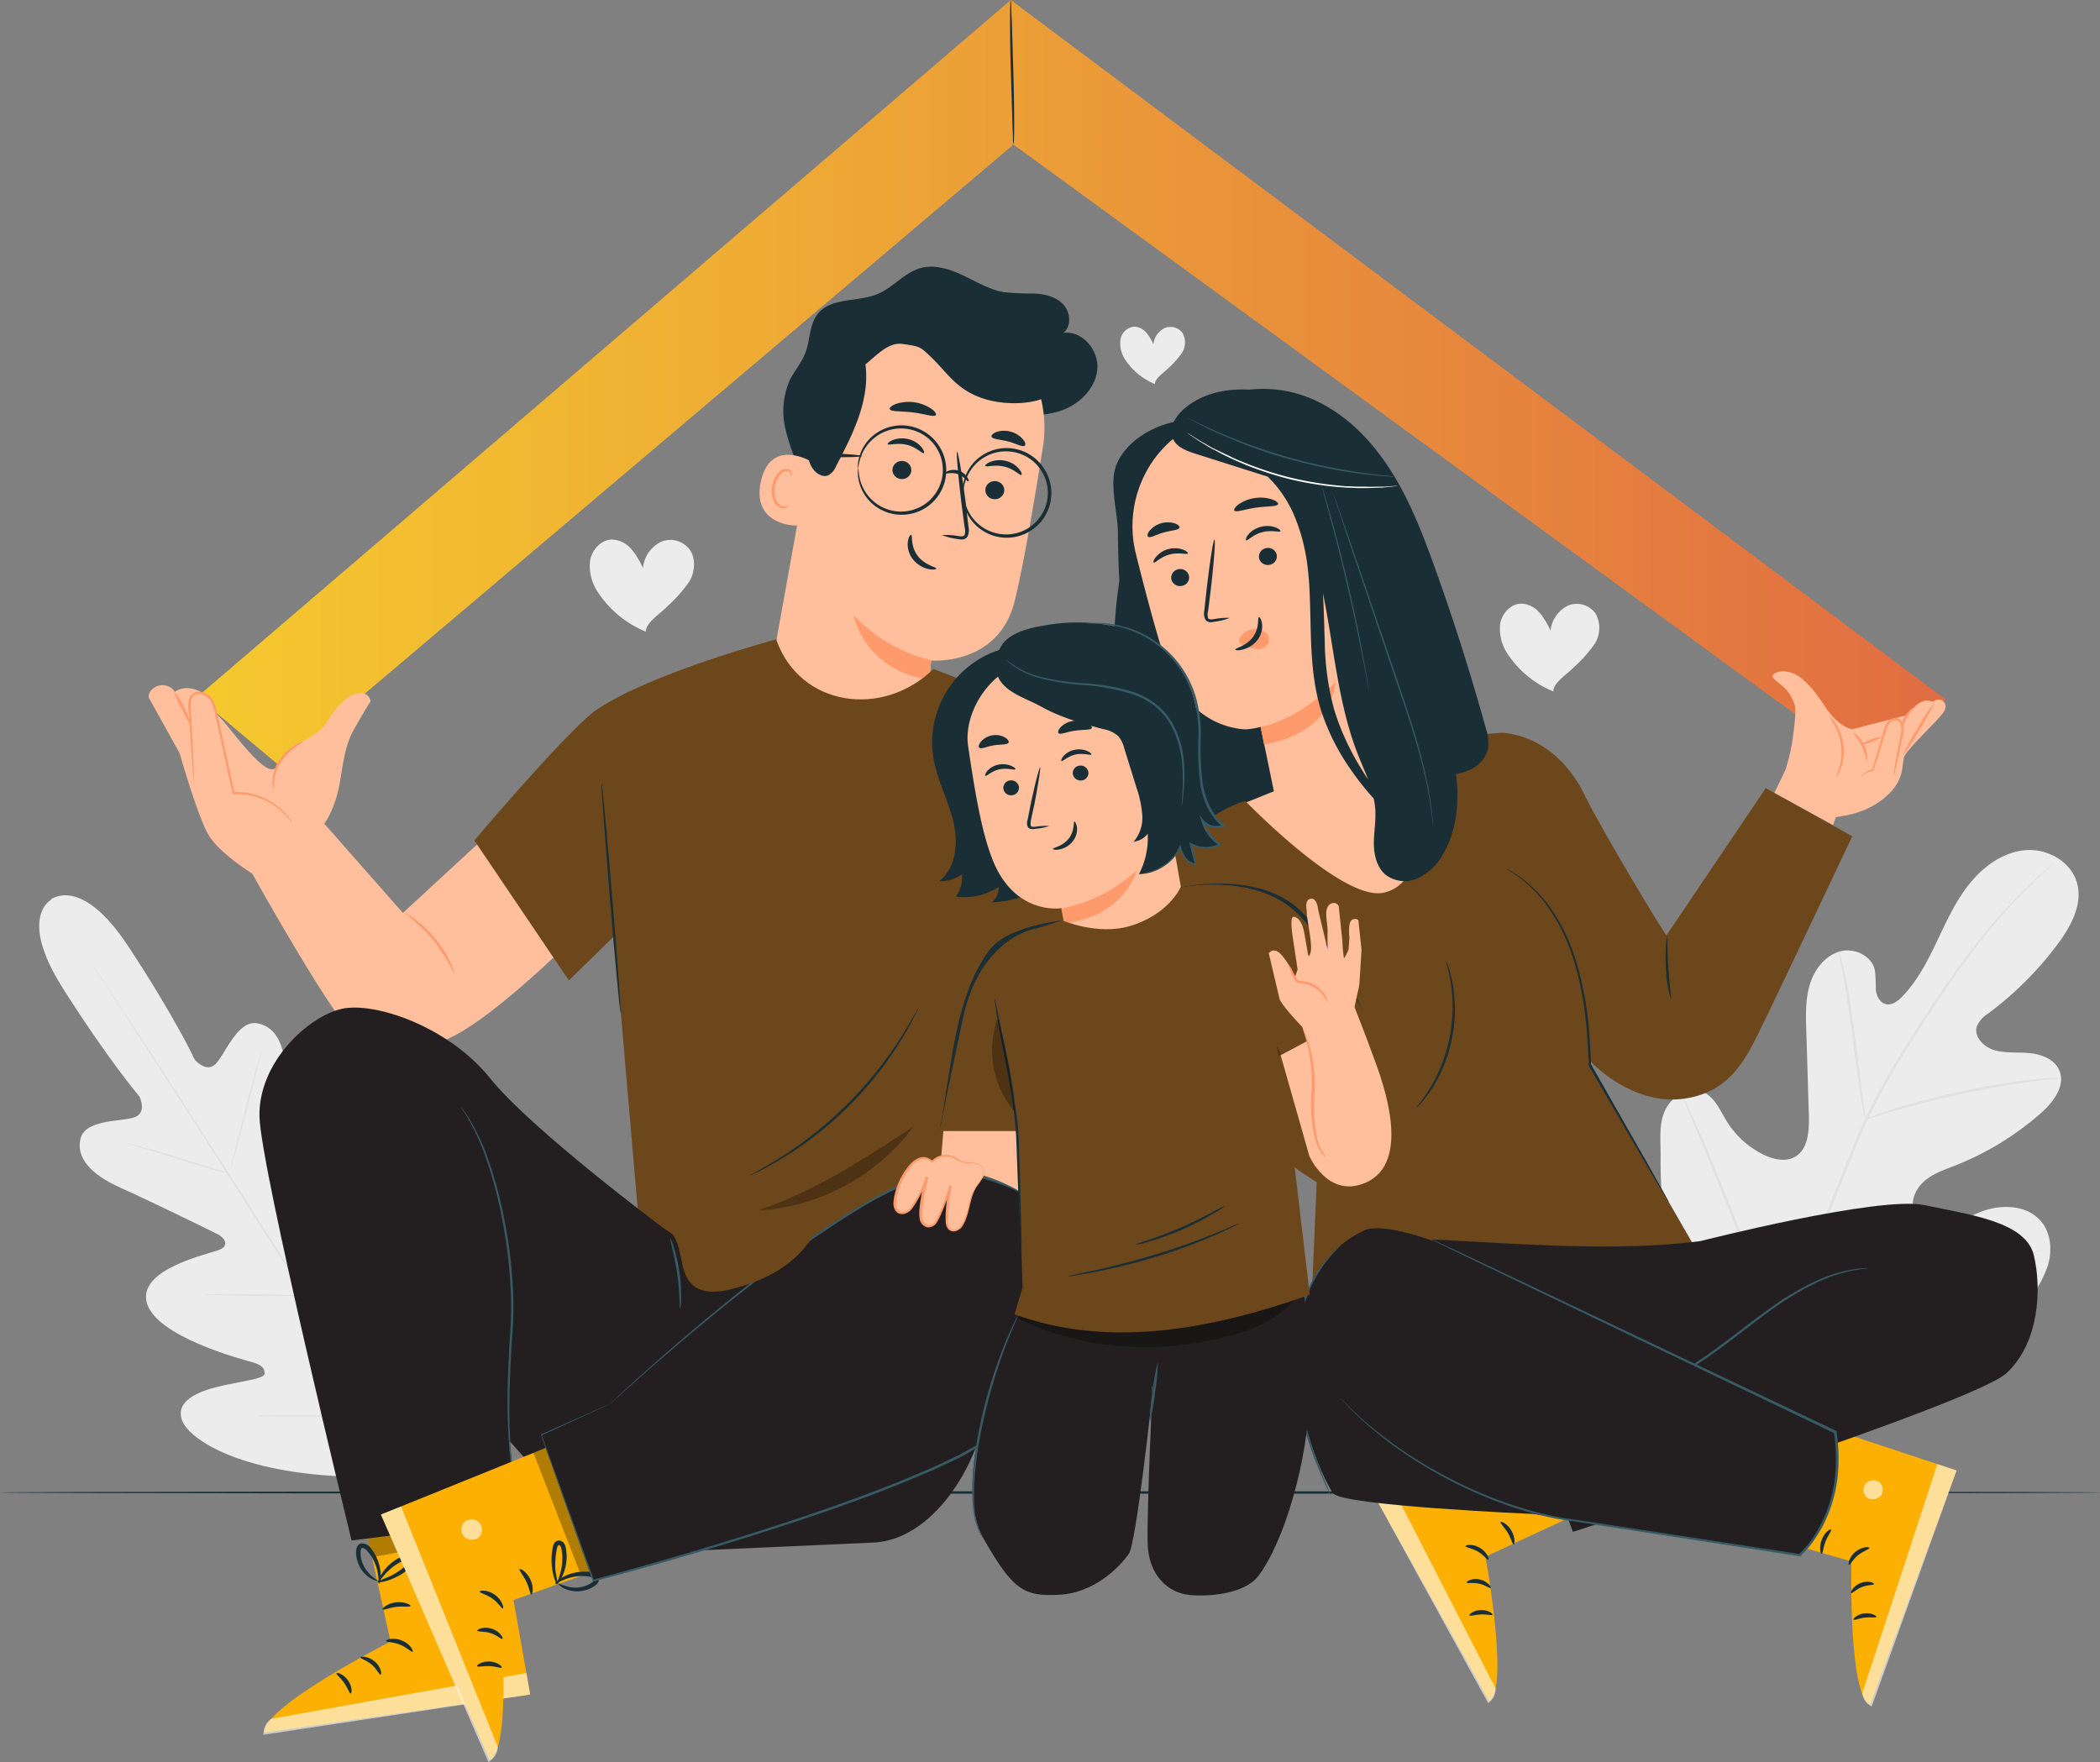 <svg id="Layer_1" data-name="Layer 1" xmlns="http://www.w3.org/2000/svg" xmlns:xlink="http://www.w3.org/1999/xlink" viewBox="0 0 447.57 375.6"><rect x="0" y="0" width="447.57" height="375.6" fill="#808080" stroke="none"/><defs><style>.cls-x1{fill:#ececec;}.cls-x2{fill:#e1e1e1;}.cls-x3{fill:#1a2e35;}.cls-x4{fill:url(#linear-gradient22);}.cls-x5{fill:#ffbf9d;}.cls-x6{fill:#ff9a6c;}.cls-x7{fill:#6d471c;}.cls-x8{opacity:0.3;}.cls-x9{fill:#fcb003;}.cls-x10{opacity:0.6;}.cls-x11{fill:#fff;}.cls-x12{fill:#231f20;}.cls-x13{fill:#375a64;}.cls-x14{fill:#4b3217;}</style><linearGradient id="linear-gradient22" x1="42.05" y1="81.72" x2="414.66" y2="81.72" gradientUnits="userSpaceOnUse"><stop offset="0" stop-color="#f5c92e"></stop><stop offset="1" stop-color="#e16d42"></stop></linearGradient></defs><path class="cls-x1" d="M375.19,298.79c-17.12-11.35-21.46-33.08-21.27-52.71,0-3.28-.41-6.72,1.08-9.64s5.07-5,8-3.65c2.46,1.09,3.58,3.89,5,6.2a19.21,19.21,0,0,0,7.86,7.15c2.11,1,4.71,1.63,6.74.44,2.78-1.62,3-5.54,2.92-8.79q-.27-9.1-.55-18.21c-.1-3.26-.19-6.58.75-9.7s3.11-6,6.18-7,7,.75,7.69,3.92a32,32,0,0,1,.19,4.05c.12,1.35.79,2.83,2.08,3.18s2.59-.6,3.54-1.58c3.28-3.37,5.46-7.66,7.49-11.93s4-8.63,7-12.29,7.11-6.6,11.77-7,9.7,2.38,11,6.93-1.27,9.29-4.1,13.08a72.49,72.49,0,0,1-14.79,14.79,6,6,0,0,0-2.46,2.79c-.66,2.19,1.45,4.29,3.61,5,2.45.74,5.08.43,7.63.67s5.32,1.29,6.34,3.66c1.41,3.3-1.29,6.86-4,9.21a62.27,62.27,0,0,1-18.17,11.09c-2.38.93-4.88,1.76-6.77,3.49s-3,4.69-1.77,6.95,4.24,2.93,6.74,2.41,4.71-1.95,7.08-2.91c4.43-1.79,10.22-1.63,13.18,2.17,1.95,2.5,2.2,6,1.32,9.09a23.91,23.91,0,0,1-4.74,8.17,62.62,62.62,0,0,1-26.29,19.44c-10.29,3.85-19.89,5.06-30.3,1.53"></path><path class="cls-x2" d="M380,286.37a289.43,289.43,0,0,1,10.82-31.7l3.26-8.16c1.08-2.68,2.15-5.33,3.36-7.87a143.88,143.88,0,0,1,7.76-14.15c2.68-4.38,5.39-8.44,7.95-12.22s5-7.25,7.41-10.32a115.39,115.39,0,0,1,12.29-13.63c1.57-1.5,2.83-2.61,3.69-3.36l1-.84a1.66,1.66,0,0,1,.35-.27,2.75,2.75,0,0,1-.31.32l-.95.88c-.83.78-2.06,1.92-3.61,3.44a121.9,121.9,0,0,0-12.11,13.72c-2.36,3.08-4.79,6.56-7.34,10.34s-5.23,7.86-7.9,12.23a147.62,147.62,0,0,0-7.69,14.12c-1.2,2.52-2.26,5.15-3.33,7.84s-2.16,5.4-3.26,8.16a297.64,297.64,0,0,0-10.85,31.62"></path><path class="cls-x2" d="M397.57,238.62a6.64,6.64,0,0,1-.36-1.39c-.19-.89-.42-2.2-.69-3.81-.54-3.23-1.13-7.72-1.77-12.67s-1.29-9.43-1.87-12.64c-.29-1.61-.54-2.91-.72-3.8a6.54,6.54,0,0,1-.22-1.41,6.34,6.34,0,0,1,.45,1.35c.25.88.56,2.17.9,3.78.7,3.2,1.42,7.68,2.06,12.64s1.16,9.31,1.59,12.68c.2,1.53.37,2.81.5,3.84A6.85,6.85,0,0,1,397.57,238.62Z"></path><path class="cls-x2" d="M439.25,229.78a9.8,9.8,0,0,1-1.66.24c-1.08.12-2.63.29-4.54.55-3.82.51-9.08,1.4-14.84,2.63s-10.93,2.58-14.64,3.66c-1.85.53-3.35,1-4.38,1.32a9,9,0,0,1-1.62.44,8,8,0,0,1,1.55-.67c1-.38,2.48-.91,4.33-1.5,3.69-1.19,8.85-2.6,14.63-3.85A149.07,149.07,0,0,1,433,230.15c1.92-.22,3.49-.32,4.57-.37A8.05,8.05,0,0,1,439.25,229.78Z"></path><path class="cls-x2" d="M380.45,285.59a2,2,0,0,1-.3-.5l-.75-1.5c-.65-1.3-1.54-3.21-2.6-5.59-2.14-4.75-4.88-11.4-7.81-18.78s-5.61-14.05-7.65-18.84c-1-2.32-1.82-4.24-2.42-5.66-.27-.62-.48-1.13-.66-1.55a2.17,2.17,0,0,1-.19-.55,2,2,0,0,1,.3.5l.76,1.5c.64,1.3,1.53,3.21,2.6,5.59,2.14,4.75,4.88,11.4,7.81,18.78s5.61,14.05,7.64,18.84l2.43,5.66c.26.62.47,1.13.65,1.54A2.29,2.29,0,0,1,380.45,285.59Z"></path><path class="cls-x2" d="M435.66,266.31a2.19,2.19,0,0,1-.54.24l-1.61.58-5.91,2.08c-5,1.75-11.86,4.25-19.44,7s-14.48,5.22-19.51,6.87c-2.52.83-4.56,1.47-6,1.89l-1.64.48a2,2,0,0,1-.58.12,2.43,2.43,0,0,1,.55-.24l1.6-.58,5.91-2.08c5-1.75,11.86-4.25,19.45-7s14.48-5.21,19.51-6.86c2.51-.83,4.55-1.47,6-1.89l1.64-.48A2.17,2.17,0,0,1,435.66,266.31Z"></path><path class="cls-x1" d="M11,191.74s-7.35,3.57,2.44,19,16.28,23,16.28,23,1.82,3.63-1.3,4.51-10.2.42-11.25,4.44,2.19,7.68,8.42,10.46,19.68,9.36,20.9,10,2.48,2.24.45,3.18-17.57,4-15.66,11.33,20.56,12.17,22.59,12.75,2.58,1.36,2.52,2.45-5.39,1.64-9.78,2.7-9.28,3.07-7.82,7.18,13,12,39.14,12.09L90,314l5.63-10.83c10.64-23.92,8.2-37.64,5-40.66s-7,.63-9.76,4.19-5.46,8.2-6.48,7.81-1.51-1.22-1.2-3.3,3.52-21.1-2.35-25.83S65.82,253.56,64.13,255s-2.66-.4-2.71-1.73-.54-16.31-.51-23.14-1.84-11.26-6.08-12c-4.09-.69-6.58,6-8.66,8.44s-4.65-.67-4.65-.67-4.17-9-14.24-24.26-16.48-9.88-16.48-9.88"></path><path class="cls-x2" d="M90.9,316.81c-7.35-11.24-20.08-31.45-31.1-48.74s-21-32.93-28.31-44.21c-3.64-5.63-6.6-10.19-8.65-13.35l-2.35-3.63-.6-.95c-.14-.22-.2-.33-.2-.33l.23.31.63.92,2.41,3.6c2.09,3.12,5.08,7.66,8.76,13.29,7.35,11.24,17.38,26.86,28.4,44.15s23.71,37.51,31,48.8"></path><path class="cls-x2" d="M27,243.7a4.16,4.16,0,0,1,.86.16c.55.12,1.35.32,2.32.58,2,.51,4.63,1.29,7.57,2.21L45.28,249l2.29.71a3.41,3.41,0,0,1,.82.29,3.65,3.65,0,0,1-.86-.15c-.55-.12-1.35-.32-2.32-.59-2-.54-4.62-1.35-7.56-2.27l-7.53-2.32L27.83,244A3.4,3.4,0,0,1,27,243.7Z"></path><path class="cls-x2" d="M49.15,249.17c-.1,0,1.27-5.62,3.06-12.49s3.32-12.43,3.42-12.4-1.27,5.62-3.06,12.49S49.25,249.2,49.15,249.17Z"></path><path class="cls-x2" d="M64.87,276.48a4.41,4.41,0,0,1,.43-.79l1.25-2.1c1-1.77,2.49-4.22,4-7s2.77-5.3,3.67-7.15l1.08-2.19a4.06,4.06,0,0,1,.43-.79,3.36,3.36,0,0,1-.3.85c-.21.54-.54,1.3-1,2.24-.84,1.88-2.08,4.46-3.58,7.22s-3,5.21-4.1,6.94c-.56.87-1,1.57-1.35,2A3.32,3.32,0,0,1,64.87,276.48Z"></path><path class="cls-x2" d="M43.76,275.94a4.48,4.48,0,0,1,.82-.06l2.26,0c1.9,0,4.53,0,7.44,0s5.53.09,7.44.15l2.25.09a3.55,3.55,0,0,1,.83.08,3.09,3.09,0,0,1-.83.06l-2.26,0c-1.9,0-4.53,0-7.44,0s-5.53-.1-7.43-.15L44.58,276A3,3,0,0,1,43.76,275.94Z"></path><path class="cls-x2" d="M54.58,301.82a5.2,5.2,0,0,1,1.06-.07l2.89-.05c2.44,0,5.81,0,9.53,0s7.1.05,9.54.09l2.89.07a6.48,6.48,0,0,1,1.06.07,5.31,5.31,0,0,1-1.06.07l-2.89,0c-2.44,0-5.82,0-9.54,0S61,302,58.53,302l-2.89-.06A5.56,5.56,0,0,1,54.58,301.82Z"></path><path class="cls-x2" d="M80.9,301.72a6.8,6.8,0,0,1,.51-1L82.9,298c1.25-2.29,3-5.46,4.78-9s3.35-6.81,4.46-9.18l1.31-2.8a6.78,6.78,0,0,1,.52-1,5.65,5.65,0,0,1-.38,1.07c-.28.68-.68,1.65-1.21,2.85-1,2.4-2.56,5.68-4.37,9.24s-3.56,6.72-4.88,9c-.66,1.13-1.2,2-1.59,2.66A6.82,6.82,0,0,1,80.9,301.72Z"></path><path class="cls-x1" d="M137.64,134.65a22.43,22.43,0,0,1-10.21-8.41,10.05,10.05,0,0,1-1.68-6.65c.37-2.3,2.24-4.47,4.57-4.58a5.61,5.61,0,0,1,4.2,2,16.66,16.66,0,0,1,2.51,4.07,7,7,0,0,1,3.83-5.57,5.15,5.15,0,0,1,6.22,1.76c1.34,2,.93,5-.23,6.8a31.52,31.52,0,0,1-4.41,5c-2,2-4.8,3.64-4.8,5.63"></path><path class="cls-x1" d="M246.16,81.88a14,14,0,0,1-6.37-5.24,6.26,6.26,0,0,1-1-4.15,3.3,3.3,0,0,1,2.85-2.86,3.51,3.51,0,0,1,2.62,1.23,9.86,9.86,0,0,1,1.56,2.54,4.37,4.37,0,0,1,2.4-3.47A3.22,3.22,0,0,1,252.05,71a4.17,4.17,0,0,1-.15,4.25,19.69,19.69,0,0,1-2.75,3.1c-1.26,1.26-3,2.27-3,3.51"></path><path class="cls-x1" d="M331.07,147.4a21.39,21.39,0,0,1-9.75-8,9.6,9.6,0,0,1-1.6-6.35c.35-2.2,2.13-4.27,4.36-4.37a5.29,5.29,0,0,1,4,1.88,15.6,15.6,0,0,1,2.39,3.88,6.71,6.71,0,0,1,3.66-5.32,4.91,4.91,0,0,1,5.94,1.68,6.34,6.34,0,0,1-.22,6.49,29.66,29.66,0,0,1-4.21,4.76c-1.92,1.93-4.58,3.48-4.58,5.37"></path><path class="cls-x3" d="M447.57,318.15c0,.15-100.2.26-223.78.26S0,318.3,0,318.15s100.18-.26,223.79-.26S447.57,318,447.57,318.15Z"></path><polygon class="cls-x4" points="42.05 148.55 215.43 0 414.66 149.12 397.96 163.44 216 30.82 59.58 163.25 42.05 148.55"></polygon><path class="cls-x3" d="M216,30.82a4.82,4.82,0,0,1-.11-1.21c0-.89-.07-2-.11-3.31-.09-2.9-.2-6.69-.33-10.88s-.19-8.11-.17-10.9c0-1.4,0-2.53.05-3.31a5.12,5.12,0,0,1,.1-1.21,5.9,5.9,0,0,1,.1,1.21q0,1.34.12,3.3c.08,2.9.2,6.7.32,10.89s.19,8.11.18,10.9c0,1.4,0,2.52-.06,3.3A5.74,5.74,0,0,1,216,30.82Z"></path><path class="cls-x3" d="M171.22,101.82a49.57,49.57,0,0,1-3.8-10.27,16.46,16.46,0,0,1,1-10.71c1-1.91,2.42-3.56,3.2-5.55,1.07-2.74.82-6,2.64-8.35,2.84-3.61,8.56-2.5,12.81-4.28,3.3-1.39,5.7-4.57,9.15-5.52,3-.83,6.22.22,9.05,1.57s5.56,3,8.64,3.57a61.86,61.86,0,0,0,6.68.29c2.23.14,4.57.73,6.07,2.38s1.72,4.59,0,6c3.92-.5,7.43,3.54,7.22,7.5s-3.34,7.3-7,8.8-7.78,1.43-11.71,1c-11.12-1.33-22.16-6-29.41-14.58"></path><path class="cls-x5" d="M174.21,88l-9.9,54.94c-1.69,9.34,1.17,24,11.67,25.23h0c11.23,1.24,19.1-2,20.66-10.75.74-4.13,1.72-16.2,1.83-16.62,0,0,14.22,1.2,17.73-12.46,1.69-6.6,4.07-20.48,6.08-33.06a26.28,26.28,0,0,0-19.74-29.65l-1.32-.32C186.76,62.62,176.44,73.43,174.21,88Z"></path><path class="cls-x6" d="M198.47,140.75a34,34,0,0,1-16.56-9.62s2.17,11.69,16.15,13.79Z"></path><path class="cls-x3" d="M214,104.86a2,2,0,0,1-2.37,1.51,1.93,1.93,0,0,1-1.59-2.25,2,2,0,0,1,2.37-1.52A1.93,1.93,0,0,1,214,104.86Z"></path><path class="cls-x3" d="M217.7,101.24c-.31.19-1.52-1.26-3.63-1.77s-3.91.17-4.07-.14c-.09-.15.27-.55,1.06-.87a5.48,5.48,0,0,1,3.34-.2,5.24,5.24,0,0,1,2.81,1.72C217.74,100.64,217.84,101.15,217.7,101.24Z"></path><path class="cls-x3" d="M194.2,100.57a2,2,0,0,1-2.37,1.51,1.93,1.93,0,0,1-1.59-2.25,2,2,0,0,1,2.37-1.52A1.94,1.94,0,0,1,194.2,100.57Z"></path><path class="cls-x3" d="M196.9,96.59c-.3.2-1.52-1.26-3.62-1.77s-3.91.18-4.08-.14c-.08-.14.28-.54,1.07-.87a5.63,5.63,0,0,1,3.34-.2,5.35,5.35,0,0,1,2.81,1.73C196.94,96,197.05,96.51,196.9,96.59Z"></path><path class="cls-x3" d="M200.75,114.07a14.58,14.58,0,0,1,3.57.21c.55.08,1.08.1,1.26-.25a2.81,2.81,0,0,0,0-1.68c-.19-1.42-.39-2.92-.59-4.48-.79-6.37-1.22-11.55-1-11.58s1.11,5.11,1.9,11.47c.18,1.57.35,3.06.52,4.49a3.24,3.24,0,0,1-.24,2.18,1.38,1.38,0,0,1-1.07.57,3.83,3.83,0,0,1-.95-.09A14.21,14.21,0,0,1,200.75,114.07Z"></path><path class="cls-x3" d="M194.19,114c.35.06-.2,2.35,1.36,4.44s4.06,2.44,4,2.77c0,.15-.65.31-1.69.09a5.89,5.89,0,0,1-3.37-2.18,5.11,5.11,0,0,1-1-3.69C193.65,114.47,194,114,194.19,114Z"></path><path class="cls-x3" d="M199.46,88.47c-.35.53-2.39-.26-4.93-.56s-4.7-.12-4.91-.71c-.08-.28.39-.74,1.33-1.09a8.63,8.63,0,0,1,7.5,1C199.26,87.66,199.61,88.22,199.46,88.47Z"></path><path class="cls-x3" d="M218.41,95c-.49.39-1.82-.46-3.56-.9s-3.3-.47-3.52-1c-.09-.28.26-.7,1-1a5.19,5.19,0,0,1,3.09-.08,5.07,5.07,0,0,1,2.61,1.66C218.54,94.22,218.63,94.76,218.41,95Z"></path><path class="cls-x5" d="M172.86,98.37c-.21-.16-8.74-5.08-10.72,4.37s7.9,9.48,8,9.21S172.86,98.37,172.86,98.37Z"></path><path class="cls-x6" d="M168,107.77s-.19.08-.49.15a1.7,1.7,0,0,1-1.23-.24c-.92-.57-1.43-2.33-1.12-4a5.5,5.5,0,0,1,1-2.26,1.94,1.94,0,0,1,1.5-1,.85.85,0,0,1,.88.65c.07.29,0,.47,0,.5s.23-.12.24-.53a1.06,1.06,0,0,0-.25-.67,1.27,1.27,0,0,0-.86-.43,2.36,2.36,0,0,0-2,1.11,5.66,5.66,0,0,0-1.12,2.51c-.34,1.91.26,3.9,1.54,4.58a1.79,1.79,0,0,0,1.56.06C167.92,108,168,107.79,168,107.77Z"></path><path class="cls-x3" d="M225.55,82.51c-1.78,3.44-10.22,4.45-16.3,2.34-5.59-1.94-7.5-5.63-11-8.91-2.2-2.08-2.2-2.08-5.9-2.62-3-.44-5.54,2.46-7.9,4.36,1,7.6-2.71,14.94-6.28,21.73a3.83,3.83,0,0,1-1.61,1.9c-1.32.58-2.82-.49-3.54-1.73-1.15-2-1.19-4.43-1-6.73a39.55,39.55,0,0,1,3.79-15.17,27,27,0,0,1,10.43-11.49,25.64,25.64,0,0,1,19-2.35,31.49,31.49,0,0,1,16.16,10.64,18.56,18.56,0,0,1,4.14,8"></path><path class="cls-x3" d="M205.25,104.69c.08,0,.09-.82.53-2.2a9.18,9.18,0,0,1,3.57-4.74,9,9,0,0,1,8.46-.86,8.76,8.76,0,0,1,4,3.26,8.79,8.79,0,0,1-.43,10.43,8.76,8.76,0,0,1-4.22,2.92,9,9,0,0,1-8.36-1.56,9.19,9.19,0,0,1-3.17-5c-.32-1.4-.25-2.23-.34-2.22a1.85,1.85,0,0,0-.07.58,7,7,0,0,0,.12,1.7,9.18,9.18,0,0,0,3.11,5.39,9.5,9.5,0,0,0,13.52-1.31,9.53,9.53,0,0,0,.47-11.32A9.48,9.48,0,0,0,209,97.3a9.19,9.19,0,0,0-3.54,5.11,6.87,6.87,0,0,0-.26,1.68A2.2,2.2,0,0,0,205.25,104.69Z"></path><path class="cls-x3" d="M182.87,99.81c.08,0,.09-.82.52-2.19A9.25,9.25,0,0,1,187,92.87a9,9,0,0,1,8.46-.86,8.8,8.8,0,0,1,4,3.26A8.83,8.83,0,0,1,199,105.7a8.77,8.77,0,0,1-4.23,2.92,8.93,8.93,0,0,1-8.36-1.56,9.17,9.17,0,0,1-3.16-5c-.32-1.41-.26-2.23-.34-2.23s-.05.2-.07.59a7,7,0,0,0,.12,1.7,9.19,9.19,0,0,0,3.1,5.38A9.48,9.48,0,0,0,195,109.3a9.36,9.36,0,0,0,4.59-3.13A9.49,9.49,0,0,0,200,94.85a9.49,9.49,0,0,0-13.36-2.42,9.09,9.09,0,0,0-3.54,5.11,6.81,6.81,0,0,0-.26,1.68C182.83,99.61,182.84,99.81,182.87,99.81Z"></path><path class="cls-x3" d="M201.43,100.9c.09.2,1.32-.32,2.71.17s2,1.64,2.23,1.54.06-.4-.24-.89a3.35,3.35,0,0,0-1.74-1.37,3.28,3.28,0,0,0-2.22,0C201.63,100.55,201.38,100.82,201.43,100.9Z"></path><path class="cls-x3" d="M170.19,96.85c0,.21,3,.46,6.76.57s6.78,0,6.78-.2-3-.47-6.76-.57S170.2,96.63,170.19,96.85Z"></path><path class="cls-x5" d="M67.38,173.61l18.49,21,22.75-21,18.47,21.57s-20.85,21.66-31.92,26.4c-10.39,4.46-15.34.46-18.91-.44s-22.49-34.88-22.49-34.88Z"></path><path class="cls-x5" d="M79,149.48s-1,1.47-3.61,6.11-2.34,10.2-3.76,14.59c-1.7,5.27-3.35,6.27-3.35,6.27l-14.46,9.81s-7-4.31-9.35-8.24-6.18-17.45-6.18-17.45l-6.58-11.85a2,2,0,0,1,.12-1,3.18,3.18,0,0,1,5.45-.23h0s2.24-2,6,.27c3.13,1.84,2.81,4.52,2.81,4.52C47.93,153.12,56.77,167,59,163.4A14.83,14.83,0,0,1,62.73,159c7-3.69,5.71-3.71,8.72-7.64S78.28,146.52,79,149.48Z"></path><path class="cls-x6" d="M41.35,166.87a2.33,2.33,0,0,1-.09-.59c0-.44-.09-1-.15-1.7-.11-1.55-.27-3.68-.46-6.27-.08-1.33-.18-2.78-.28-4.34,0-.78-.11-1.58-.16-2.41a7,7,0,0,1,.12-2.64,2.18,2.18,0,0,1,.9-1.16,2.43,2.43,0,0,1,1.46-.31,3.29,3.29,0,0,1,2.5,1.54,8.28,8.28,0,0,1,1.05,2.79c.21,1,.43,1.94.65,2.93C48,160,49.08,164.87,50,169.05l-.24-.18a14,14,0,0,1,9.94,3.44,12.6,12.6,0,0,1,2,2.21c.2.28.33.51.43.66s.13.24.12.25a18.24,18.24,0,0,0-2.74-2.92,13.92,13.92,0,0,0-3.94-2.29,13.48,13.48,0,0,0-5.8-.9h-.19l0-.19c-.93-4.17-2-9.08-3.17-14.31-.22-1-.43-2-.64-2.93a8,8,0,0,0-1-2.63,2.78,2.78,0,0,0-2.11-1.33,1.69,1.69,0,0,0-1.86,1.14,6.67,6.67,0,0,0-.12,2.45c0,.83.08,1.64.13,2.42.08,1.55.15,3,.22,4.33.12,2.6.22,4.73.29,6.29,0,.69,0,1.26,0,1.71A2.41,2.41,0,0,1,41.35,166.87Z"></path><path class="cls-x6" d="M64.72,158a10.27,10.27,0,0,1-1.52,1.12A13.3,13.3,0,0,0,60,162.25a9.2,9.2,0,0,0-1.54,4.13c-.12,1.15,0,1.87-.12,1.88a4.28,4.28,0,0,1-.25-1.9,8.41,8.41,0,0,1,1.48-4.4A11.18,11.18,0,0,1,63,158.78,5.34,5.34,0,0,1,64.72,158Z"></path><path class="cls-x6" d="M40.62,154.63A34.46,34.46,0,0,1,38.71,151,19.75,19.75,0,0,1,37,147.27a14.06,14.06,0,0,1,2.21,3.49A10.81,10.81,0,0,1,40.62,154.63Z"></path><path class="cls-x6" d="M96.89,207.65a46.54,46.54,0,0,0-4.52-7.22,46.47,46.47,0,0,0-6.18-5.88,9.08,9.08,0,0,1,2.16,1.32,25,25,0,0,1,7.68,9.4A9.41,9.41,0,0,1,96.89,207.65Z"></path><path class="cls-x7" d="M165.54,136.26s-26.77,7.14-38.45,15.08c-5.84,4-26,27.81-26,27.81L121.25,209l20.81-20.42Z"></path><path class="cls-x7" d="M130.25,191.84l6.9,80.24,16.38,1.13h79.9l-.21-82.55-3.52-36.32-30.76-11.73c-10.94,10.62-28.48,7.94-33.47-6.19Z"></path><path class="cls-x3" d="M128.2,166.83c.15,0,1.17,11,2.3,24.59s1.91,24.62,1.77,24.63-1.17-11-2.29-24.59S128.06,166.84,128.2,166.83Z"></path><g class="cls-x8"><path d="M163.33,257.39l-1.72.65a44.59,44.59,0,0,0,33.11-17.93C184.72,246.69,174.6,253.33,163.33,257.39Z"></path></g><path class="cls-x3" d="M195.71,214.9a2.08,2.08,0,0,1-.2.49c-.18.36-.39.81-.66,1.35s-.64,1.3-1.11,2.11-1,1.74-1.59,2.72a72.18,72.18,0,0,1-4.66,6.76,77.81,77.81,0,0,1-14.25,14.15,78.07,78.07,0,0,1-6.8,4.62c-1,.62-1.93,1.11-2.74,1.56s-1.52.82-2.11,1.1l-1.36.65a2.28,2.28,0,0,1-.49.19,2.06,2.06,0,0,1,.45-.29l1.31-.73c.57-.31,1.27-.69,2.06-1.17s1.72-1,2.69-1.63c2-1.22,4.25-2.81,6.69-4.68a89.93,89.93,0,0,0,7.52-6.6,90.61,90.61,0,0,0,6.65-7.46c1.89-2.43,3.49-4.69,4.73-6.66.65-1,1.17-1.89,1.65-2.68s.87-1.48,1.19-2l.74-1.31C195.59,215,195.69,214.89,195.71,214.9Z"></path><path class="cls-x9" d="M76.91,321.13l6.32,28.8s-27.5,14-26.85,19.41L113,361.21l-8-45.28Z"></path><g class="cls-x10"><path class="cls-x11" d="M100.19,344.32a2.35,2.35,0,0,1,2.07,2.33,2.25,2.25,0,0,1-2.3,2.07,2.46,2.46,0,0,1-2.17-2.48,2.32,2.32,0,0,1,2.62-1.89"></path></g><g class="cls-x10"><path class="cls-x11" d="M113,361.21l-.81-4.57L57.79,366.4a4,4,0,0,0-1.64,3.4Z"></path></g><path class="cls-x3" d="M82.27,349.81c.06.27,1.45.14,3,.78s2.44,1.66,2.67,1.51-.46-1.67-2.31-2.41S82.16,349.56,82.27,349.81Z"></path><path class="cls-x3" d="M76.81,353.32c0,.28,1.26.53,2.4,1.52S80.85,357,81.12,357s.17-1.64-1.28-2.85S76.77,353.06,76.81,353.32Z"></path><path class="cls-x3" d="M74.74,361c.26,0,.4-1.43-.58-2.81s-2.38-1.74-2.45-1.49.86.91,1.65,2.05S74.46,361,74.74,361Z"></path><path class="cls-x3" d="M81.55,343.08c.17.23,1.36-.38,2.93-.55s2.87.09,3-.17-1.24-1-3.09-.8S81.38,342.89,81.55,343.08Z"></path><g class="cls-x8"><polygon points="78.17 326.83 79.29 331.96 106.9 326.68 106.09 322.01 78.17 326.83"></polygon></g><path class="cls-x3" d="M80.39,337.25c0,.11,1.13.09,2.81-.53A12.84,12.84,0,0,0,86,335.28a13.72,13.72,0,0,0,1.46-1.16,3.48,3.48,0,0,0,.73-.81,1.23,1.23,0,0,0-.14-1.49,1.55,1.55,0,0,0-1.32-.41,3.66,3.66,0,0,0-1,.34,10.28,10.28,0,0,0-1.64.92,10,10,0,0,0-2.29,2.18c-1.09,1.45-1.35,2.56-1.24,2.59s.62-.91,1.76-2.15a12,12,0,0,1,2.26-1.87,11,11,0,0,1,1.53-.79c.57-.27,1.07-.37,1.27-.13.08.09.09.13,0,.33a3.09,3.09,0,0,1-.54.6c-.44.41-.89.78-1.33,1.12a16.25,16.25,0,0,1-2.54,1.54A18,18,0,0,0,80.39,337.25Z"></path><path class="cls-x3" d="M80.82,337.58c.1,0,.47-1.06.24-2.86a9.43,9.43,0,0,0-.94-3,10.38,10.38,0,0,0-1-1.58A2.38,2.38,0,0,0,77,329a1.33,1.33,0,0,0-1,1,3.51,3.51,0,0,0-.1,1.08,6.1,6.1,0,0,0,.34,1.9,6.71,6.71,0,0,0,1.73,2.7c1.37,1.25,2.58,1.37,2.58,1.28s-1-.51-2.08-1.76a6.66,6.66,0,0,1-1.38-2.49,5.8,5.8,0,0,1-.24-1.64c0-.61.11-1.13.35-1.11s.84.3,1.15.74a9.6,9.6,0,0,1,1,1.4,10.27,10.27,0,0,1,1.06,2.71C80.77,336.48,80.66,337.56,80.82,337.58Z"></path><path class="cls-x12" d="M74.93,328.38S55.51,248.88,55.3,238c-.24-11.56,10.37-21.29,17.46-22.93s22.92,3.83,31.66,14.74S141,261.48,141,261.48c11.5,8.63,28.53,12.3,44,4.21,0,0,22.74,35.36,24.22,34.47,2.68-1.61.93,2.84-1.2,8.33-4.21,10.86-12.54,20.12-22.22,20.35l-55.58,2.49-21.65-24.18,2,16.73Z"></path><path class="cls-x13" d="M110.06,319.08a4.21,4.21,0,0,1-.2-.84c-.11-.56-.28-1.38-.45-2.44-.35-2.13-.78-5.23-1-9.08a134.63,134.63,0,0,1-.14-13.55c.09-2.55.22-5.23.39-8a83,83,0,0,0,.25-8.56,104.57,104.57,0,0,0-1.83-16.42,91.24,91.24,0,0,0-3.4-13,48,48,0,0,0-3.67-8.31,22.22,22.22,0,0,0-1.3-2.11,5.37,5.37,0,0,1-.44-.74,6.5,6.5,0,0,1,.53.68,21.3,21.3,0,0,1,1.39,2.06A46.43,46.43,0,0,1,104,247a89.24,89.24,0,0,1,3.52,13.09,101.69,101.69,0,0,1,1.88,16.5,83.51,83.51,0,0,1-.26,8.6c-.17,2.76-.32,5.43-.42,8-.21,5.09-.18,9.67,0,13.52s.57,6.93.86,9.07c.14,1.07.28,1.89.35,2.45A5.48,5.48,0,0,1,110.06,319.08Z"></path><path class="cls-x13" d="M144.94,279c-.16,0,0-3.42-.62-7.55s-1.63-7.38-1.47-7.43a8,8,0,0,1,.82,2.08,34.07,34.07,0,0,1,1.49,10.67A7.59,7.59,0,0,1,144.94,279Z"></path><path class="cls-x9" d="M134.32,332.17l-27.76,9.94s2.75,30.72-2.2,33.06L81.19,322.86l42.61-17.25Z"></path><g class="cls-x10"><path class="cls-x11" d="M102.31,324.76a2.35,2.35,0,0,0-3.08-.52,2.25,2.25,0,0,0-.53,3.05,2.44,2.44,0,0,0,3.25.52,2.31,2.31,0,0,0,.21-3.22"></path></g><g class="cls-x10"><path class="cls-x11" d="M81.19,322.86l4.29-1.74,20.62,51.29a4,4,0,0,1-2,3.19Z"></path></g><path class="cls-x3" d="M107.17,342.86c-.26.09-.9-1.16-2.24-2.1s-2.71-1.19-2.7-1.47,1.66-.49,3.27.68S107.43,342.82,107.17,342.86Z"></path><path class="cls-x3" d="M107.09,349.35c-.23.16-1.12-.79-2.57-1.23s-2.71-.24-2.8-.5,1.31-1,3.1-.43S107.33,349.25,107.09,349.35Z"></path><path class="cls-x3" d="M101.68,355.18c-.15-.22,1-1.09,2.69-1s2.74,1.09,2.56,1.29-1.23-.25-2.61-.31S101.81,355.42,101.68,355.18Z"></path><path class="cls-x3" d="M113.25,339.89c-.28,0-.4-1.34-1.09-2.77s-1.6-2.39-1.43-2.61,1.53.51,2.32,2.2S113.5,339.94,113.25,339.89Z"></path><g class="cls-x8"><polygon points="128.82 334.13 123.87 335.91 113.69 309.7 118.08 307.92 128.82 334.13"></polygon></g><path class="cls-x3" d="M118.81,337.79c-.11,0-.68-.92-1-2.67a12.88,12.88,0,0,1-.25-3.13,12.28,12.28,0,0,1,.2-1.85,3.53,3.53,0,0,1,.3-1.05,1.23,1.23,0,0,1,1.34-.67,1.53,1.53,0,0,1,1,.9,3.65,3.65,0,0,1,.26,1.05,10.1,10.1,0,0,1,.1,1.88,10.21,10.21,0,0,1-.64,3.1c-.65,1.69-1.45,2.5-1.53,2.43s.44-1,.88-2.64a11.64,11.64,0,0,0,.39-2.91,10.11,10.11,0,0,0-.14-1.71c-.08-.62-.26-1.11-.57-1.15-.12,0-.16,0-.28.18a3,3,0,0,0-.22.77,15.6,15.6,0,0,0-.24,1.73,15.87,15.87,0,0,0,0,3A20.65,20.65,0,0,1,118.81,337.79Z"></path><path class="cls-x3" d="M118.3,337.6c-.07-.08.65-1,2.29-1.73a9.35,9.35,0,0,1,3.06-.8,10,10,0,0,1,1.89,0,2.39,2.39,0,0,1,2,1.16,1.35,1.35,0,0,1-.3,1.41,3.57,3.57,0,0,1-.87.66,6.17,6.17,0,0,1-1.79.72,6.46,6.46,0,0,1-3.2,0c-1.79-.49-2.53-1.45-2.45-1.5a24.06,24.06,0,0,0,2.59.83,6.52,6.52,0,0,0,2.84-.16,5.94,5.94,0,0,0,1.52-.66c.53-.31.9-.7.76-.89s-.71-.54-1.25-.58a9.85,9.85,0,0,0-1.7-.09,10.38,10.38,0,0,0-2.86.55C119.26,337.06,118.4,337.72,118.3,337.6Z"></path><path class="cls-x12" d="M130,299.27s55.76-52.15,74.07-49.38,22.74,11.65,24.41,18.86,1.11,28.85-23.86,41.61S126.42,337,126.42,337l-11.09-31.06Z"></path><path class="cls-x13" d="M130,299.27l-.95.46L126.27,301l-10.89,5,.06-.14c2.76,7.66,6.57,18.27,11.16,31l-.22-.12c13.08-3.52,28.43-7.94,45.14-13.54,8.33-2.83,17-5.94,25.77-9.75,2.2-.92,4.35-2,6.53-3,1.11-.51,2.12-1.17,3.19-1.75l1.6-.9c.53-.29,1-.68,1.52-1a42.87,42.87,0,0,0,10.89-10,37.23,37.23,0,0,0,6.7-13.93c.36-1.24.51-2.51.75-3.76s.3-2.52.3-3.78a25.52,25.52,0,0,0-.74-7.41,22.1,22.1,0,0,0-2.9-6.71,19.93,19.93,0,0,0-4.95-5.16,25.78,25.78,0,0,0-6.2-3.33,43.79,43.79,0,0,0-6.63-2l-3.35-.6-1.65-.09c-.55,0-1.1.1-1.65.15a28.11,28.11,0,0,0-6.29,1.77,78.22,78.22,0,0,0-11.23,5.7,215.28,215.28,0,0,0-18.7,12.83c-11,8.38-19.57,15.72-25.43,20.8-2.92,2.55-5.17,4.55-6.69,5.92l-1.73,1.55c-.39.35-.6.52-.6.52s.18-.2.56-.56l1.7-1.59c1.5-1.39,3.72-3.42,6.63-6,5.82-5.14,14.3-12.52,25.34-20.95a214.36,214.36,0,0,1,18.7-12.9,79.53,79.53,0,0,1,11.28-5.76,28.5,28.5,0,0,1,6.4-1.81c.57-.05,1.13-.12,1.7-.15l1.73.09,3.38.6a45.15,45.15,0,0,1,6.71,2,26.43,26.43,0,0,1,6.32,3.39,20.55,20.55,0,0,1,5.07,5.28,22.56,22.56,0,0,1,3,6.86,26.24,26.24,0,0,1,.77,7.56c0,1.28-.18,2.55-.31,3.84s-.39,2.55-.75,3.8a37.83,37.83,0,0,1-6.79,14.13,43.47,43.47,0,0,1-11,10.14c-.52.34-1,.73-1.54,1l-1.61.91c-1.08.58-2.11,1.25-3.21,1.76-2.2,1-4.35,2.13-6.56,3-8.77,3.82-17.48,6.93-25.83,9.75-16.73,5.58-32.09,10-45.2,13.45l-.17,0-.06-.16c-4.53-12.8-8.3-23.42-11-31.09l0-.11.1,0,10.92-4.88,2.85-1.26C129.69,299.4,130,299.27,130,299.27Z"></path><path class="cls-x7" d="M159.74,261.85c-.85-1.56.91-4.31-.76-4.9-6.44-2.26-1.51-12.45-8.1-10.66l-8.82,15.62c3.86,2.35,2.21,9,5.57,12,2,1.74,4.92,1.64,7.46,1.07,9.7-2.18,17.9-7.29,20.39-16.91C175.93,256.3,160.61,263.42,159.74,261.85Z"></path><path class="cls-x3" d="M251.62,89.7c-5.47.73-11.56,4.19-13.66,9.32-1.64,4,.22,9.93.29,14.25.05,3.49.11,7,.31,10.46l-.12,1a94.15,94.15,0,0,0-1,13.94c0,1.27.14,2.52.29,3.75.09.62.17,1.23.3,1.83s.22,1.2.39,1.78a35.24,35.24,0,0,0,2.26,6.5,54.11,54.11,0,0,0,5.88,9.86,68,68,0,0,0,4.87,5.9l.37.38,4.08,10.45c1.36,3.48,2.76,7,5.15,9.9s6,5,9.68,4.65a10.87,10.87,0,0,0,8-5.67,21,21,0,0,0,2.32-9.88Zm-3.39,71.56a66.29,66.29,0,0,1-5.14-9.76,35.55,35.55,0,0,1-2.79-12.89c0-.7,0-1.41,0-2.1a140.54,140.54,0,0,0,6.41,19.14q1.63,4.14,3.25,8.3C249.41,163.13,248.83,162.23,248.23,161.26Z"></path><path class="cls-x5" d="M301,156.81l-39.64,15.94S276,205.4,288.59,202.47s18.67-32.85,18.67-32.85Z"></path><path class="cls-x7" d="M303,158.1s4.35,29.81-8.25,32.22c-8.83,1.69-29.35-19.59-29.35-19.59-3.58,1.07-6.23,2.91-9.07,4.67a21.61,21.61,0,0,0-8.22,26.95c4.37,10.12,10.12,23.29,13.37,30.1,5.73,12,19.15,19.51,19.15,19.51l-1.1,25.51s34.61-7.25,53.17-5.4,30.82-2.19,30.82-2.19L338.85,227,320,156.2S311.41,156.81,303,158.1Z"></path><path class="cls-x7" d="M320,156.2s11.26-.1,17.8,13.42c3.36,6.95,17.39,30.33,17.39,29.74L376.34,168l18.43,10.27s-17.19,36.37-19.92,41.83-6.27,13.09-16.64,14.19-20.47-7.64-22.65-12.83-18-32.2-18-33S320,156.2,320,156.2Z"></path><path class="cls-x3" d="M355.67,256.27a3,3,0,0,1-.37-.55l-1-1.63c-.88-1.48-2.1-3.55-3.61-6.12-3.06-5.26-7.28-12.53-12.07-20.8l0,0v-.06c-.1-2.26-.22-4.62-.41-7a70.11,70.11,0,0,0-2.83-15.52A38.5,38.5,0,0,0,329.66,193a28.26,28.26,0,0,0-6.1-6.14c-.84-.59-1.5-1-2-1.31a8.22,8.22,0,0,1-.7-.45,4.41,4.41,0,0,1,.75.36,21.38,21.38,0,0,1,2,1.23,27.89,27.89,0,0,1,6.28,6.09,38,38,0,0,1,5.84,11.56A68.8,68.8,0,0,1,338.7,220c.19,2.41.31,4.77.4,7l0-.11L351,247.8l3.47,6.2.92,1.67A4.76,4.76,0,0,1,355.67,256.27Z"></path><path class="cls-x3" d="M356.11,213a24.92,24.92,0,0,1-1.05-6.6,38.88,38.88,0,0,1,0-4.73,6.35,6.35,0,0,1,.26-1.95c.15,0,0,3,.26,6.65S356.27,212.94,356.11,213Z"></path><path class="cls-x3" d="M308.2,204.78a7.28,7.28,0,0,1,.48,1.23,11,11,0,0,1,.44,1.49c.15.59.34,1.25.46,2s.28,1.57.35,2.47.13,1.85.16,2.86a31.78,31.78,0,0,1-2.57,12.8c-.42.92-.8,1.8-1.25,2.58a23.06,23.06,0,0,1-1.28,2.15A18.84,18.84,0,0,1,303.8,234a10.78,10.78,0,0,1-1,1.2,6.26,6.26,0,0,1-.92.95c-.09-.07,1.19-1.45,2.78-4,.39-.64.82-1.35,1.21-2.15s.79-1.65,1.19-2.56a37.27,37.27,0,0,0,1.88-6.19,36.5,36.5,0,0,0,.65-6.43c0-1,0-1.94-.11-2.82a23.58,23.58,0,0,0-.29-2.45C308.74,206.59,308.09,204.82,308.2,204.78Z"></path><path class="cls-x5" d="M287.27,105.16a23.22,23.22,0,0,0-29.49-15.81c-12,3.76-18.71,16.59-15.7,28.66,2.63,10.59,5.52,21.18,7.09,24.81,4.74,10.94,13,12.48,16.21,12.66a16.11,16.11,0,0,0,3.22-.51h0a.08.08,0,0,1,.1.06l2.8,13.66c2.34,8.74,10.09,14.16,18.94,11.85s12.77-11.42,10.59-20.23Z"></path><path class="cls-x3" d="M249.65,123.5a1.9,1.9,0,0,0,2.26,1.39,1.83,1.83,0,0,0,1.49-2.15,1.89,1.89,0,0,0-2.26-1.39A1.84,1.84,0,0,0,249.65,123.5Z"></path><path class="cls-x3" d="M245.89,119.92c.29.18,1.43-1.22,3.43-1.73s3.71.09,3.86-.21c.08-.13-.26-.5-1-.8a5.29,5.29,0,0,0-3.17-.13,5.09,5.09,0,0,0-2.65,1.68C245.85,119.35,245.75,119.84,245.89,119.92Z"></path><path class="cls-x3" d="M268.35,119a1.89,1.89,0,0,0,2.26,1.39,1.84,1.84,0,0,0,1.49-2.15,1.88,1.88,0,0,0-2.26-1.39A1.84,1.84,0,0,0,268.35,119Z"></path><path class="cls-x3" d="M265.59,115.18c.29.18,1.44-1.22,3.43-1.74s3.71.1,3.87-.2c.08-.14-.27-.51-1-.8a5.23,5.23,0,0,0-3.17-.13A5.16,5.16,0,0,0,266,114C265.55,114.61,265.45,115.1,265.59,115.18Z"></path><path class="cls-x3" d="M262.08,131.72a14.1,14.1,0,0,0-3.38.27c-.53.08-1,.11-1.21-.22a2.62,2.62,0,0,1,0-1.58c.17-1.35.35-2.76.53-4.24.7-6,1.07-10.91.82-10.93s-1,4.83-1.7,10.85c-.16,1.48-.32,2.89-.46,4.24a2.93,2.93,0,0,0,.24,2,1.29,1.29,0,0,0,1,.52,3.44,3.44,0,0,0,.9-.1A12.77,12.77,0,0,0,262.08,131.72Z"></path><path class="cls-x6" d="M268.68,155s7.86-1.38,16-9.63c0,0-.47,10.88-15.28,13.31Z"></path><path class="cls-x6" d="M264.14,136.27a3.74,3.74,0,0,1,2.89-2.16,3.34,3.34,0,0,1,2.57.61,2.12,2.12,0,0,1,.76,2.32,2.52,2.52,0,0,1-2.45,1.33,7.64,7.64,0,0,1-2.93-.84,2.28,2.28,0,0,1-.72-.44.67.67,0,0,1-.19-.73"></path><path class="cls-x3" d="M268.3,131.56c-.33.07.22,2.22-1.25,4.22s-3.83,2.37-3.77,2.68c0,.14.62.28,1.6,0a5.61,5.61,0,0,0,3.18-2.11,4.83,4.83,0,0,0,.91-3.5C268.83,132,268.45,131.51,268.3,131.56Z"></path><path class="cls-x3" d="M263.07,108.83c.33.48,2.26-.29,4.67-.62s4.46-.19,4.65-.75c.08-.27-.38-.69-1.27-1a7.91,7.91,0,0,0-3.67-.29,8,8,0,0,0-3.44,1.33C263.24,108.06,262.92,108.6,263.07,108.83Z"></path><path class="cls-x3" d="M244.69,114.41c.46.36,1.72-.46,3.37-.91s3.13-.5,3.33-1c.08-.27-.25-.66-1-.93a5.09,5.09,0,0,0-5.4,1.59C244.55,113.72,244.48,114.24,244.69,114.41Z"></path><path class="cls-x3" d="M316.64,155.13q-4.84-17.49-11-34.57c-2.48-6.86-5.13-13.71-9-19.89s-9-11.69-15.53-14.93a26.41,26.41,0,0,0-14.95-2.67c-5-.29-9.93.82-13.7,4-1.9,1.59-3.5,4.21-2.47,6.48.81,1.79,2.88,2.56,4.75,3.16l15.45,4.9.12.12c.26.28.56.59.91.94a25.65,25.65,0,0,1,4.46,6.86,40.6,40.6,0,0,1,3.06,11.81c.54,4.6.48,9.8.68,15.32s.79,10.94,2.42,15.61a47.52,47.52,0,0,0,5.85,11.5,60.92,60.92,0,0,0,5.09,6.46,16.66,16.66,0,0,1,.34,2.44c.14,2.41-.33,4.82-.31,7.23s.65,5,2.49,6.56a6.74,6.74,0,0,0,6.86.77,11.74,11.74,0,0,0,5.23-4.88c2.76-4.51,3.53-10.05,3.12-15.35-.05-.65-.12-1.3-.2-2a12,12,0,0,0,2.7-.79,6.76,6.76,0,0,0,4.15-4.65A10.07,10.07,0,0,0,316.64,155.13Zm-27.24,7.54a54.29,54.29,0,0,1-5-11.22,58,58,0,0,1-2.06-14.9c-.13-3.46-.18-6.85-.39-10.11.28,1.33.54,2.66.77,4,1.84,10.28,2.91,20.82,6.75,30.54.68,1.72,1.44,3.43,2.11,5.17C290.87,165.1,290.15,163.94,289.4,162.67Z"></path><path class="cls-x13" d="M297.38,101.59a2.22,2.22,0,0,0-.47-.07l-1.34-.14c-.58,0-1.3-.12-2.12-.22s-1.77-.2-2.8-.35c-2.08-.28-4.53-.69-7.25-1.22s-5.67-1.24-8.74-2.1-6-1.84-8.57-2.79-4.9-1.9-6.82-2.75c-1-.41-1.81-.83-2.57-1.17s-1.4-.66-1.93-.92l-1.22-.58a2,2,0,0,0-.43-.19l.41.24,1.19.63c.52.28,1.16.61,1.91,1s1.6.79,2.56,1.21C261.1,93,263.41,94,266,95s5.5,1.94,8.58,2.81,6.05,1.55,8.77,2.09,5.19.91,7.27,1.16c1,.14,2,.22,2.81.31s1.55.14,2.13.17l1.35.09Z"></path><path class="cls-x11" d="M297.93,103.58a4.35,4.35,0,0,0-.48,0l-1.38.09-1,.07-1.18,0c-.84,0-1.81.08-2.87,0l-1.67,0c-.59,0-1.19-.06-1.81-.08-1.26,0-2.59-.2-4-.33a76,76,0,0,1-9-1.64,75.11,75.11,0,0,1-8.72-2.83c-1.31-.54-2.55-1-3.68-1.59-.57-.28-1.12-.52-1.64-.78L259,95.78c-1-.48-1.78-1-2.52-1.4l-1-.59-.85-.53-1.17-.73a2.18,2.18,0,0,0-.42-.24,3.25,3.25,0,0,0,.39.29l1.15.77.83.55c.3.2.65.4,1,.62.73.43,1.55,1,2.51,1.44l1.48.79c.52.28,1.07.53,1.64.8,1.13.57,2.37,1.08,3.68,1.63a73.68,73.68,0,0,0,8.75,2.86,72.81,72.81,0,0,0,9.06,1.62c1.41.13,2.75.27,4,.3.63,0,1.24.07,1.82.08H291c1.07,0,2-.06,2.88-.09.43,0,.82,0,1.18-.06l1-.1,1.37-.14A2.43,2.43,0,0,0,297.93,103.58Z"></path><path class="cls-x13" d="M305.39,176.39v-.2l0-.56c0-.5-.07-1.23-.18-2.17a68.38,68.38,0,0,0-1.28-7.89c-.7-3.31-1.75-7.2-3.1-11.45s-2.94-8.9-4.59-13.78l-8.51-25c-1.1-3.18-2-5.75-2.62-7.55l-.72-2c-.08-.22-.15-.4-.19-.53l-.08-.18a1.68,1.68,0,0,0,.05.19l.17.54c.16.49.38,1.18.67,2.06l2.52,7.59c2.17,6.41,5.15,15.23,8.44,25,1.65,4.88,3.26,9.51,4.61,13.76s2.43,8.12,3.16,11.41a79.51,79.51,0,0,1,1.36,7.87c.13.93.19,1.66.24,2.15l.06.57A.52.52,0,0,0,305.39,176.39Z"></path><path class="cls-x13" d="M291.83,147.79a3.32,3.32,0,0,0-.05-.47c0-.33-.12-.77-.2-1.32-.18-1.15-.46-2.81-.83-4.86-.73-4.1-1.84-9.74-3.27-15.93s-2.9-11.75-4-15.75c-.57-2-1-3.62-1.39-4.73-.16-.53-.3-1-.4-1.28a2.36,2.36,0,0,0-.16-.44s0,.16.11.46.2.75.35,1.29c.31,1.15.75,2.77,1.3,4.76,1.08,4,2.52,9.57,3.95,15.76s2.57,11.81,3.35,15.9c.39,2,.7,3.67.92,4.84.1.55.19,1,.25,1.31A2.72,2.72,0,0,0,291.83,147.79Z"></path><path class="cls-x5" d="M380.52,164.13a41.7,41.7,0,0,0,1.77-8.31c.55-4.86.56-5.1-.51-7.24s-3-3-3.85-4.06,2.46-2.36,5.37-.38,5.18,5.77,5.78,6.66c3.08,4.51,5.75,4.63,5.75,4.63l11.68-3s2.43-3.52,4.57-3.06l.94.18.38-.22a1.5,1.5,0,0,1,2.26,1.18,2.27,2.27,0,0,1-.24,1c-.83,1.67-8.27,8.28-8.66,10.05s0,4.61-3.27,7.75-7.15,4.35-11.21,4.86l-.62,1.7L378.18,169Z"></path><path class="cls-x6" d="M403.59,165.23a5,5,0,0,1,.12-1.11c.14-.82.32-1.81.52-3s.52-2.78.83-4.41a3.7,3.7,0,0,0-.05-2.44,1.26,1.26,0,0,0-.87-.71,1.47,1.47,0,0,0-1.14.35c-.78.66-1,1.83-1.31,2.83l-.91,2.89-1.48,4.59,0,.11h-.1a3.88,3.88,0,0,0-1.94.77c-.39.3-.57.51-.59.49s.1-.26.48-.62a3.73,3.73,0,0,1,2-.95l-.14.11c.38-1.29.83-2.86,1.34-4.64.28-.92.57-1.89.87-2.9.16-.51.3-1,.49-1.57a3.4,3.4,0,0,1,1-1.51,2,2,0,0,1,1.55-.46,1.74,1.74,0,0,1,1.23,1,4,4,0,0,1,.07,2.76c-.35,1.62-.66,3.1-.94,4.4s-.49,2.14-.68,2.95A4.07,4.07,0,0,1,403.59,165.23Z"></path><path class="cls-x6" d="M412.34,149.64a43,43,0,0,1-3.18,5.82,42.62,42.62,0,0,1-3.62,5.55,42.24,42.24,0,0,1,3.17-5.82A42.88,42.88,0,0,1,412.34,149.64Z"></path><path class="cls-x6" d="M405.25,155.31a3.91,3.91,0,0,1,.76-2.6c.78-1.33,1.85-2,1.92-1.91s-.75.94-1.48,2.18S405.4,155.34,405.25,155.31Z"></path><path class="cls-x6" d="M389.84,152.65a4.73,4.73,0,0,1,1.37,1.55,10.72,10.72,0,0,1,1.7,4.7,10.84,10.84,0,0,1-.61,5,4.73,4.73,0,0,1-1,1.82c-.07,0,.29-.74.64-1.93a12,12,0,0,0,.44-4.79,12.26,12.26,0,0,0-1.49-4.57C390.29,153.3,389.78,152.71,389.84,152.65Z"></path><path class="cls-x6" d="M397.89,162.2c-.15,0-.3-1.53-1.13-3.21s-1.93-2.75-1.83-2.86a5.33,5.33,0,0,1,2.3,2.64A5.23,5.23,0,0,1,397.89,162.2Z"></path><path class="cls-x6" d="M400.93,157.15c.05.14-.85.59-2,1a5,5,0,0,1-2.18.52c-.05-.13.84-.59,2-1A5.1,5.1,0,0,1,400.93,157.15Z"></path><path class="cls-x9" d="M368.24,325.3l26.35,7.54s-.7,28.68,4,30.55L417,313.46,376.39,300Z"></path><g class="cls-x10"><path class="cls-x11" d="M397.49,316.49a2.17,2.17,0,0,1,2.82-.66,2.08,2.08,0,0,1,.68,2.79,2.3,2.3,0,0,1-3,.69,2.16,2.16,0,0,1-.38-3"></path></g><g class="cls-x10"><path class="cls-x11" d="M417,313.46l-4.09-1.36-16,48.83a3.68,3.68,0,0,0,2,2.84Z"></path></g><path class="cls-x3" d="M394.07,333.58c.25.07.76-1.13,1.95-2.08s2.44-1.27,2.42-1.53-1.57-.35-3,.83S393.83,333.56,394.07,333.58Z"></path><path class="cls-x3" d="M394.54,339.6c.22.13,1-.8,2.3-1.3s2.51-.38,2.57-.63-1.27-.86-2.9-.21S394.3,339.52,394.54,339.6Z"></path><path class="cls-x3" d="M399.91,344.68c.12-.21-1-.95-2.56-.76s-2.47,1.17-2.3,1.35,1.13-.31,2.41-.45S399.8,344.92,399.91,344.68Z"></path><path class="cls-x3" d="M388.25,331.2c.26,0,.29-1.28.84-2.64s1.34-2.31,1.17-2.51-1.39.56-2,2.18S388,331.25,388.25,331.2Z"></path><path class="cls-x9" d="M341.44,320.27l-24.85,11.57s5.17,28.21.79,30.8l-25.93-46.45,38-19.62Z"></path><g class="cls-x10"><path class="cls-x11" d="M311.17,316.14a2.17,2.17,0,0,0-2.89-.21,2.09,2.09,0,0,0-.24,2.86,2.29,2.29,0,0,0,3.06.21,2.17,2.17,0,0,0-.08-3"></path></g><g class="cls-x10"><path class="cls-x11" d="M291.45,316.19l3.83-2,23.47,45.72a3.66,3.66,0,0,1-1.58,3.13Z"></path></g><path class="cls-x3" d="M317.22,332.48c-.24.11-.93-1-2.26-1.75s-2.6-.87-2.62-1.13,1.5-.6,3.08.35S317.46,332.42,317.22,332.48Z"></path><path class="cls-x3" d="M317.7,338.5c-.2.17-1.1-.63-2.48-.92s-2.53,0-2.64-.22,1.12-1.05,2.83-.66S317.92,338.38,317.7,338.5Z"></path><path class="cls-x3" d="M313.19,344.36c-.16-.19.83-1.1,2.4-1.15s2.63.77,2.49,1-1.16-.13-2.45-.07S313.33,344.57,313.19,344.36Z"></path><path class="cls-x3" d="M322.59,329.22c-.26,0-.48-1.22-1.24-2.48s-1.69-2.07-1.55-2.29,1.46.33,2.33,1.83S322.83,329.24,322.59,329.22Z"></path><path class="cls-x12" d="M362.38,264.57s38.13-9.72,47.75-7.68,21.57,3.51,23.32,10.64,1.16,18.79-5.83,25.2-92.39,33.81-92.39,33.81l-8.45-23L305.17,264.2C324,265.17,344.8,266.85,362.38,264.57Z"></path><path class="cls-x13" d="M332.8,304.67a4.54,4.54,0,0,1,.7-.29l2-.76c1.76-.66,4.31-1.65,7.39-3a124.11,124.11,0,0,0,22.78-13.1c4.14-3,8-6.11,11.63-8.69a58.11,58.11,0,0,1,10.25-6,30,30,0,0,1,7.68-2.28,20.4,20.4,0,0,1,2.17-.22,4,4,0,0,1,.76,0c0,.06-1,.12-2.9.44a32.3,32.3,0,0,0-7.56,2.41,61.52,61.52,0,0,0-10.12,6c-3.63,2.59-7.44,5.68-11.61,8.72a117.07,117.07,0,0,1-22.93,13c-3.12,1.32-5.68,2.26-7.47,2.86-.9.31-1.6.52-2.08.67A3.74,3.74,0,0,1,332.8,304.67Z"></path><path class="cls-x12" d="M291.52,262s-11.56,3.61-14.67,19.64,5.24,34.1,7.33,36.72,42.6,4.37,42.6,4.37l56.83,8.74s6.26-4.95,7.52-15.67c.95-8.12.06-10.55.06-10.55l-61-29.13S301.7,260,291.52,262Z"></path><path class="cls-x13" d="M305.17,264.2l.44.19,1.27.58,4.89,2.28,18.15,8.58L391.3,305l.12.06,0,.14a38.11,38.11,0,0,1,.23,9.62,30.17,30.17,0,0,1-2.72,9.56,26.94,26.94,0,0,1-2.3,3.93,20.2,20.2,0,0,1-2.87,3.35l-.09.08-.12,0-41.1-6.35c-3.14-.48-6.19-1-9.18-1.38a70.27,70.27,0,0,1-8.52-2,91.14,91.14,0,0,1-14.51-5.82,102.13,102.13,0,0,1-11.08-6.5c-1.54-1.11-3-2.09-4.25-3.11s-2.41-1.94-3.41-2.81-1.85-1.68-2.59-2.38-1.34-1.31-1.81-1.83-.82-.88-1.08-1.15-.35-.41-.35-.41.14.12.39.37l1.11,1.13c.48.5,1.08,1.11,1.84,1.79s1.59,1.51,2.62,2.34,2.13,1.8,3.43,2.76,2.71,2,4.25,3.06a100.42,100.42,0,0,0,11.09,6.42,91.08,91.08,0,0,0,14.47,5.74,72.3,72.3,0,0,0,8.47,2c3,.39,6,.88,9.17,1.36l41.12,6.3-.21.06a24.09,24.09,0,0,0,5-7.12,29.55,29.55,0,0,0,2.67-9.39,37.57,37.57,0,0,0-.22-9.49l.15.2-61.31-29.37-18.07-8.71-4.86-2.37-1.25-.62C305.31,264.29,305.17,264.2,305.17,264.2Z"></path><path class="cls-x13" d="M283.64,318.84a3,3,0,0,1-.28-.51c-.17-.34-.43-.84-.73-1.5-.61-1.31-1.45-3.23-2.38-5.64A62.65,62.65,0,0,1,276,291.47a43.77,43.77,0,0,1,.95-11.1,33.15,33.15,0,0,1,1.45-4.66,28.18,28.18,0,0,1,1.89-3.81A25.46,25.46,0,0,1,284,267c.5-.53.95-.88,1.22-1.14s.45-.38.46-.36-.55.58-1.53,1.64a27.87,27.87,0,0,0-3.57,4.9,29,29,0,0,0-1.81,3.78,34.77,34.77,0,0,0-1.38,4.61,44.28,44.28,0,0,0-.9,11,65,65,0,0,0,4.1,19.6c.87,2.42,1.66,4.36,2.22,5.69.26.63.47,1.13.63,1.54A2.17,2.17,0,0,1,283.64,318.84Z"></path><path class="cls-x3" d="M228.37,160c-2.3-7.63-5.92-14.9-7.1-22.77l-7.22,1A20.71,20.71,0,0,0,199,161.89c.8,4.55,3.09,8.7,4.18,13.19s.61,9.91-3,12.74a7.45,7.45,0,0,0,4.84-1.47,6.92,6.92,0,0,1-1.3,4.76,13.12,13.12,0,0,0,9.14-2.06,4.07,4.07,0,0,1-1.44,3.27,19.22,19.22,0,0,0,16.09-9.12C231.53,176.35,230.67,167.65,228.37,160Z"></path><path class="cls-x5" d="M206.34,159.09c-1.14-7.73,5.46-17.1,13.23-17.91l18.54.62a6.81,6.81,0,0,1,5.93,3.88h0l9,51.16h0s3.66,15.89-10.37,17.89c-12.6,1.8-14.71-11.47-14.71-11.47l-1.65-9.67s-10.12,1.73-14.85-10.55C209.07,176.93,207.61,167.67,206.34,159.09Z"></path><path class="cls-x3" d="M213.86,168.2a1.66,1.66,0,0,0,1.92,1.31,1.6,1.6,0,0,0,1.37-1.83,1.67,1.67,0,0,0-1.92-1.31A1.6,1.6,0,0,0,213.86,168.2Z"></path><path class="cls-x3" d="M210,165.37c.25.17,1.29-1,3-1.37s3.22.23,3.37,0-.22-.46-.86-.75a4.65,4.65,0,0,0-2.76-.24,4.35,4.35,0,0,0-2.36,1.36C210,164.88,209.9,165.3,210,165.37Z"></path><path class="cls-x3" d="M228.66,165.05a1.68,1.68,0,0,0,1.92,1.31,1.59,1.59,0,0,0,1.37-1.83,1.66,1.66,0,0,0-1.92-1.31A1.6,1.6,0,0,0,228.66,165.05Z"></path><path class="cls-x3" d="M226.23,162.22c.24.17,1.29-1,3-1.38s3.23.24,3.37,0c.08-.11-.21-.45-.86-.74a4.55,4.55,0,0,0-2.76-.25,4.41,4.41,0,0,0-2.36,1.36C226.21,161.72,226.11,162.14,226.23,162.22Z"></path><path class="cls-x3" d="M223.66,176.08a13.68,13.68,0,0,0-2.95.15c-.46.05-.9.07-1-.18s-.07-.7,0-1.18c.22-1,.44-2.06.69-3.16s1.4-7.58,1.31-8.16c-.21,0-1.14,3.6-2.08,8.09-.21,1.1-.43,2.15-.62,3.16a1.94,1.94,0,0,0,.09,1.54,1.17,1.17,0,0,0,.86.4,3.52,3.52,0,0,0,.78-.07A13.24,13.24,0,0,0,223.66,176.08Z"></path><path class="cls-x6" d="M226.19,193.69a33.07,33.07,0,0,0,16.06-8.17s-2.46,9.81-15.44,11.32Z"></path><path class="cls-x3" d="M229,175.12c-.29,0,.11,1.95-1.23,3.65s-3.41,1.92-3.37,2.19c0,.12.53.27,1.39.11a4.83,4.83,0,0,0,2.84-1.72,4.22,4.22,0,0,0,.91-3C229.39,175.51,229.08,175.08,229,175.12Z"></path><path class="cls-x3" d="M225.56,156.24c.32.5,1.74-.23,3.6-.49s3.48-.06,3.57-.63c0-.26-.38-.7-1.12-1.05a5.15,5.15,0,0,0-2.91-.39,4.68,4.68,0,0,0-2.55,1.24C225.61,155.47,225.42,156,225.56,156.24Z"></path><path class="cls-x3" d="M208.68,159.36c.4.43,1.61-.24,3.16-.48s2.9-.07,3.13-.61c.1-.26-.17-.71-.81-1.08a4,4,0,0,0-2.67-.44,4.15,4.15,0,0,0-2.39,1.31C208.62,158.63,208.51,159.14,208.68,159.36Z"></path><path class="cls-x3" d="M212.94,138.71c-3,7.95,4.68,9.51,8.84,11.85s8.8,3.66,13.41,4.88a6.41,6.41,0,0,1,3.16,1.49,6.21,6.21,0,0,1,1.26,2.59c.86,2.75,1.71,5.49,2.56,8.24a23.07,23.07,0,0,1,1.28,6,7.78,7.78,0,0,1-1.84,5.66,4.29,4.29,0,0,0,3-1.71,16.68,16.68,0,0,1-1.87,8.63,10,10,0,0,0,8.82-5.78,5.28,5.28,0,0,0,2.16,3.34c.45.39,1.3.64,1.1.07a39.18,39.18,0,0,1-1-4c1.84.75,2.31,1.33,6.22.12a9.15,9.15,0,0,1-3.74-5.09s1.05,2.16,4.43,1.1a13.67,13.67,0,0,1-4.69-9.23c-.29-5.06-.1-11-1.13-15.94A22.41,22.41,0,0,0,247.6,138a24.88,24.88,0,0,0-11.36-4.74,38.67,38.67,0,0,0-13.23,0c-2.75.45-8.77,1.45-10.07,5.45"></path><path class="cls-x13" d="M242.74,186.3a25.89,25.89,0,0,0,2.84-.68,10.15,10.15,0,0,0,3-1.59,8.79,8.79,0,0,0,2.79-3.56l.19-.48.12.49a6.36,6.36,0,0,0,1,2.24,3.41,3.41,0,0,0,2.18,1.38l-.2.24c-.35-1.38-.71-2.83-1.09-4.35l-.12-.5.44.27a6.53,6.53,0,0,0,6,.09l0,.41a9.24,9.24,0,0,1-3.85-5.22l-.36-1.27.79,1a3.54,3.54,0,0,0,4.13,1l-.05.43c-2.67-2.1-4.12-5.49-4.71-8.93a57.09,57.09,0,0,1-.43-9.87,28.27,28.27,0,0,0-1.12-9,22.14,22.14,0,0,0-9.18-12,23,23,0,0,0-12.59-3.46l-.74,0a.93.93,0,0,1-.25,0,15.9,15.9,0,0,1,3.84-.09,22.06,22.06,0,0,1,19.38,15.35,28.82,28.82,0,0,1,1.17,9.14,57.69,57.69,0,0,0,.43,9.78c.59,3.36,2,6.63,4.51,8.62l.33.26-.38.17a4,4,0,0,1-4.73-1.18l.44-.21a8.82,8.82,0,0,0,3.62,5l.36.23-.38.17a7,7,0,0,1-6.43-.15l.32-.23c.36,1.52.71,3,1,4.36l.07.28-.27,0a3.77,3.77,0,0,1-2.44-1.55,6.42,6.42,0,0,1-1-2.38h.32a8.91,8.91,0,0,1-2.95,3.66,11.15,11.15,0,0,1-5.28,2A6.91,6.91,0,0,1,242.74,186.3Z"></path><path class="cls-x13" d="M251.88,171.7a2.69,2.69,0,0,1,0-.59c0-.43.06-1,.1-1.66a45.86,45.86,0,0,0,0-6.1,20.76,20.76,0,0,0-2.35-8.61,13.83,13.83,0,0,0-3.31-4.06,16.16,16.16,0,0,0-5-2.72A46.19,46.19,0,0,0,230.54,146a46.65,46.65,0,0,1-9-1.48A17.69,17.69,0,0,1,216,142a11.78,11.78,0,0,1-1.28-1.08,2.61,2.61,0,0,1-.39-.43s.6.53,1.79,1.35a18.87,18.87,0,0,0,5.55,2.42,49.93,49.93,0,0,0,8.93,1.35,45.42,45.42,0,0,1,11,1.91,16.61,16.61,0,0,1,5.09,2.82,14,14,0,0,1,3.41,4.22,20.82,20.82,0,0,1,2.3,8.81,40.23,40.23,0,0,1-.2,6.15c-.07.72-.14,1.28-.2,1.65A2.17,2.17,0,0,1,251.88,171.7Z"></path><path class="cls-x5" d="M201.07,241.06l-.68,8a36.28,36.28,0,0,1,16.85,4.84l-.49-12.83Z"></path><path class="cls-x12" d="M211.38,295.27s-7.93,22-1.74,32.75,8.38,12.38,16.22,11.92,13.12-6.42,14.72-8.71,5-33.92,5-33.92l-1.39-29.7-23.6,1.05Z"></path><path class="cls-x12" d="M276.58,265.69s2.79,16.51,2.56,30.95-5.44,32.18-11.05,39.42c-2.66,3.44-9.58,4.36-14.44,3.95-4.5-.38-8.83-4-9.05-10.91s1.08-33.86,1-33.4-6.38-20.12-6.38-20.12l3.85-8Z"></path><path class="cls-x13" d="M246.75,290.37a39.46,39.46,0,0,1-.58,6.42,40.77,40.77,0,0,1-1.11,6.36,40.3,40.3,0,0,1,.59-6.43A40.94,40.94,0,0,1,246.75,290.37Z"></path><path class="cls-x13" d="M209.64,328s-.13-.12-.33-.38a6.69,6.69,0,0,1-.73-1.26,16.77,16.77,0,0,1-1.23-5.18c-.44-4.49.12-10.73,1.53-17.43A103.16,103.16,0,0,1,213.93,287c.83-2.09,1.58-3.74,2.13-4.87.27-.56.5-1,.65-1.28a2.82,2.82,0,0,1,.26-.44,1.62,1.62,0,0,1-.16.48l-.57,1.33c-.49,1.15-1.19,2.82-2,4.91a116.8,116.8,0,0,0-4.88,16.74c-1.41,6.66-2,12.85-1.67,17.29a17.71,17.71,0,0,0,1.05,5.13A19,19,0,0,0,209.64,328Z"></path><g class="cls-x8"><path d="M217.36,279.64,217,281c12.95,6.64,28.35,7.58,42.55,4.41,6.48-1.45,13.15-4,17.12-9.3A361.36,361.36,0,0,1,217.36,279.64Z"></path></g><path class="cls-x3" d="M226.45,196.2s-11.7,1.17-15.5,6.23-6.41,12-8.32,24.13-2.39,14.5-2.39,14.5l2.46-2.44,7.37-26.44,9-12.56Z"></path><path class="cls-x7" d="M221,197.88s-12,1.58-15.78,19.24c-3.55,16.71-5,23.94-5,23.94H222.8Z"></path><polygon class="cls-x14" points="290.54 215.88 273.08 224.62 256.42 197.04 272.53 225.05 290.54 215.88"></polygon><path class="cls-x3" d="M277.06,195.3c7.37,7.8,13.48,20.58,13.48,20.58s-5.46-13.39-12.82-21.2c-8.93-9.45-26.07-5.53-26.07-5.53l4.77,7.9-4.54-7.88S268.14,185.84,277.06,195.3Z"></path><path class="cls-x7" d="M290.54,215.88s-6.11-12.78-13.48-20.58c-8.92-9.46-25.18-6.13-25.18-6.13l4.54,7.88,16.66,27.57Z"></path><path class="cls-x7" d="M221,197.88l5.41-1.68s7.46,3.19,14.2,1.26c8.42-2.4,11-8.31,11-8.31l13.58.84,8.8,42.27L279.14,276c-22.19,7.87-43.53,11.22-62.91,4.17l1.72-5.78-1.72-49.66Z"></path><path class="cls-x3" d="M217.71,267.61a2.26,2.26,0,0,1-.07-.56l-.1-1.61c-.07-1.46-.17-3.47-.29-5.91s-.22-5.48-.36-8.76c-.06-1.65-.12-3.39-.19-5.18s-.11-3.66-.29-5.54c-.69-7.58-2.27-14.32-3.17-19.23-.48-2.45-.82-4.45-1-5.83q-.15-1-.24-1.59a2.36,2.36,0,0,1,0-.56,2.76,2.76,0,0,1,.15.54c.08.42.19.94.33,1.58.29,1.44.7,3.4,1.2,5.79A167.39,167.39,0,0,1,216.93,240c.18,1.91.22,3.77.28,5.57s.11,3.52.16,5.18c.09,3.28.18,6.25.25,8.77s.09,4.45.12,5.92c0,.65,0,1.18,0,1.61A2.28,2.28,0,0,1,217.71,267.61Z"></path><path class="cls-x3" d="M264.06,260.78a6.82,6.82,0,0,1-1.32.74c-.86.45-2.13,1.05-3.72,1.75a114.31,114.31,0,0,1-12.74,4.67,131.44,131.44,0,0,1-13.18,3.26c-1.7.33-3.09.56-4,.7a7.49,7.49,0,0,1-1.5.16,9.29,9.29,0,0,1,1.47-.36l4-.86c3.38-.74,8-1.86,13.1-3.4s9.54-3.2,12.75-4.51c1.6-.66,2.89-1.2,3.77-1.6A9,9,0,0,1,264.06,260.78Z"></path><g class="cls-x8"><path d="M212.69,217.12l-.26.47A20.41,20.41,0,0,0,216.26,237,125.82,125.82,0,0,0,212.69,217.12Z"></path></g><path class="cls-x3" d="M261.1,257a14.18,14.18,0,0,1-2.55,1.73,59.34,59.34,0,0,1-6.63,3.39,58.12,58.12,0,0,1-7,2.54,15.46,15.46,0,0,1-3,.7,22.51,22.51,0,0,1,2.89-1.05c1.79-.61,4.25-1.51,6.9-2.67s5-2.34,6.66-3.23A25.85,25.85,0,0,1,261.1,257Z"></path><path class="cls-x5" d="M287.86,212.57s3,7.53,5.34,14c2.52,6.87,7.24,22.18-2.76,25.79-7.6,2.75-11.38-5.92-11.38-5.92l-6.12-21.52,5.66-3-1.86-5.29Z"></path><path class="cls-x5" d="M277.71,219.08s-4.41-4.54-5-6.14l-2.29-9.72s.82-1.37,2.38,0a11.53,11.53,0,0,1,1.87,2.49l1.28,2.72.61-1.75-1-6.67s-.84-4.78.21-4.59,1.85,1.41,2.21,3.47.82,4.68.82,4.68.21.8.57-.76-.89-7.26-.85-8.09-.62-2.8.79-3.13,1.63,2.37,1.63,2.37l2,8.37s0-3.61,0-4.23-.33-2.49-.27-3.59.55-1.81,1.19-1.95a1.17,1.17,0,0,1,1.45.57l.79,7.44a31,31,0,0,0,.32,3.64c.16.17,1-1.78,1-1.78l.18-2.55s-.4-3.41.61-3.84,1.31.2,1.31.2l.66,6.26-.47,7.48-1.51,6.87-3.47,1Z"></path><path class="cls-x6" d="M282.57,246.63s-.09,0-.24-.17a3.72,3.72,0,0,1-.59-.6,8,8,0,0,1-1.38-2.75,30.09,30.09,0,0,1-.83-10.05,35,35,0,0,0-.79-9.93c-.58-2.5-1.17-4-1.09-4a4,4,0,0,1,.49,1,26.65,26.65,0,0,1,1,2.91,32,32,0,0,1,1,10,46,46,0,0,0,0,5.5,26,26,0,0,0,.67,4.43,8.76,8.76,0,0,0,1.19,2.73C282.31,246.32,282.6,246.59,282.57,246.63Z"></path><path class="cls-x6" d="M282.94,213.61c-.08,0-.31-.64-1-1.51a6.65,6.65,0,0,0-3.48-2.29,8,8,0,0,0-1.21-.2,2.83,2.83,0,0,1-.63-.13.9.9,0,0,1-.33-.16,1.22,1.22,0,0,1-.23-.27,13.69,13.69,0,0,1-.9-1.81,8.54,8.54,0,0,1-.63-1.73,5.54,5.54,0,0,1,1,1.57,18.06,18.06,0,0,0,.95,1.69c.12.16.12.18.32.24a3,3,0,0,0,.54.1,7.85,7.85,0,0,1,1.28.2,6.28,6.28,0,0,1,3.65,2.58A3.15,3.15,0,0,1,282.94,213.61Z"></path><path class="cls-x5" d="M209.54,249a2.55,2.55,0,0,0-2.06-1.11,9.62,9.62,0,0,1-2.4-.3,19.19,19.19,0,0,1-1.73-.93,4.07,4.07,0,0,0-4.57.9l-.46-.28a2.41,2.41,0,0,0-2.46-.24,5.25,5.25,0,0,0-2,1.66,14.45,14.45,0,0,0-3.06,6.93c-.15,1-.1,2.17.74,2.68a1.88,1.88,0,0,0,2-.13,5,5,0,0,0,1.34-1.54,25.17,25.17,0,0,0,2.72-5.83,47.2,47.2,0,0,0-1.29,7.45,4.39,4.39,0,0,0,.17,1.91,1.58,1.58,0,0,0,2.79.58,5,5,0,0,0,.82-1.35,50.94,50.94,0,0,0,2.5-6.67,40.77,40.77,0,0,0-.81,7.13,2.47,2.47,0,0,0,.74,2.23,1.61,1.61,0,0,0,1.7-.07,3.36,3.36,0,0,0,1.13-1.37c1.28-2.47,1.21-5.52,2.77-7.82a18.17,18.17,0,0,0,1.26-1.76A2.25,2.25,0,0,0,209.54,249Z"></path><path class="cls-x6" d="M209.54,249a1,1,0,0,1,.19.45,2.4,2.4,0,0,1-.18,1.42,10.87,10.87,0,0,1-1.26,1.9,8.79,8.79,0,0,0-1.22,2.74c-.32,1.09-.53,2.33-.95,3.65a9.58,9.58,0,0,1-.86,2,2.5,2.5,0,0,1-1.95,1.34,1.51,1.51,0,0,1-1.23-.51,2.33,2.33,0,0,1-.5-1.24,17.25,17.25,0,0,1,0-2.59,42,42,0,0,1,.71-5.48l.47.12c-.38,1.27-.81,2.56-1.31,3.86-.25.65-.51,1.3-.8,1.95a12.81,12.81,0,0,1-1,2,2.11,2.11,0,0,1-2.13,1,2.25,2.25,0,0,1-1.52-1.84,9.06,9.06,0,0,1,0-2.33c.07-.76.18-1.52.31-2.28.26-1.5.59-2.95.92-4.38l.5.14a23.89,23.89,0,0,1-3.4,6.79,2.94,2.94,0,0,1-1.62,1.05,1.79,1.79,0,0,1-1.83-.63,2.91,2.91,0,0,1-.45-1.8,9.64,9.64,0,0,1,.26-1.72,14.62,14.62,0,0,1,2.73-5.75,6,6,0,0,1,2.2-1.94,2.61,2.61,0,0,1,2.72.25l0,0,.47.29-.23,0a4.19,4.19,0,0,1,4.74-.91c.67.33,1.19.76,1.75,1a6.14,6.14,0,0,0,1.64.26,4,4,0,0,1,2.25.61,1.32,1.32,0,0,1,.51.64,2.62,2.62,0,0,0-.57-.55,3.91,3.91,0,0,0-2.2-.51,5.73,5.73,0,0,1-1.71-.23,19.2,19.2,0,0,1-1.79-.93,3.91,3.91,0,0,0-4.36.9l-.1.11-.12-.08-.46-.28h0a2.21,2.21,0,0,0-2.31-.17,5.64,5.64,0,0,0-2,1.84,14.19,14.19,0,0,0-2.6,5.6,8.92,8.92,0,0,0-.24,1.62,2.37,2.37,0,0,0,.36,1.5,1.3,1.3,0,0,0,1.34.43,2.4,2.4,0,0,0,1.34-.88,23.89,23.89,0,0,0,3.29-6.63l.5.13c-.33,1.43-.66,2.88-.92,4.35-.12.76-.23,1.51-.31,2.25a8.88,8.88,0,0,0,0,2.18,1.75,1.75,0,0,0,1.14,1.44,1.59,1.59,0,0,0,1.58-.8,11.64,11.64,0,0,0,.93-1.87c.28-.64.55-1.29.8-1.93.5-1.28.93-2.56,1.31-3.82l.46.12a41.29,41.29,0,0,0-.74,5.4,18,18,0,0,0-.06,2.52,1.89,1.89,0,0,0,.39,1,1.1,1.1,0,0,0,.9.38,2.12,2.12,0,0,0,1.65-1.14,8.65,8.65,0,0,0,.85-1.9c.42-1.29.66-2.53,1-3.63a9.15,9.15,0,0,1,1.31-2.79,11.55,11.55,0,0,0,1.31-1.83A2.23,2.23,0,0,0,209.54,249Z"></path></svg>